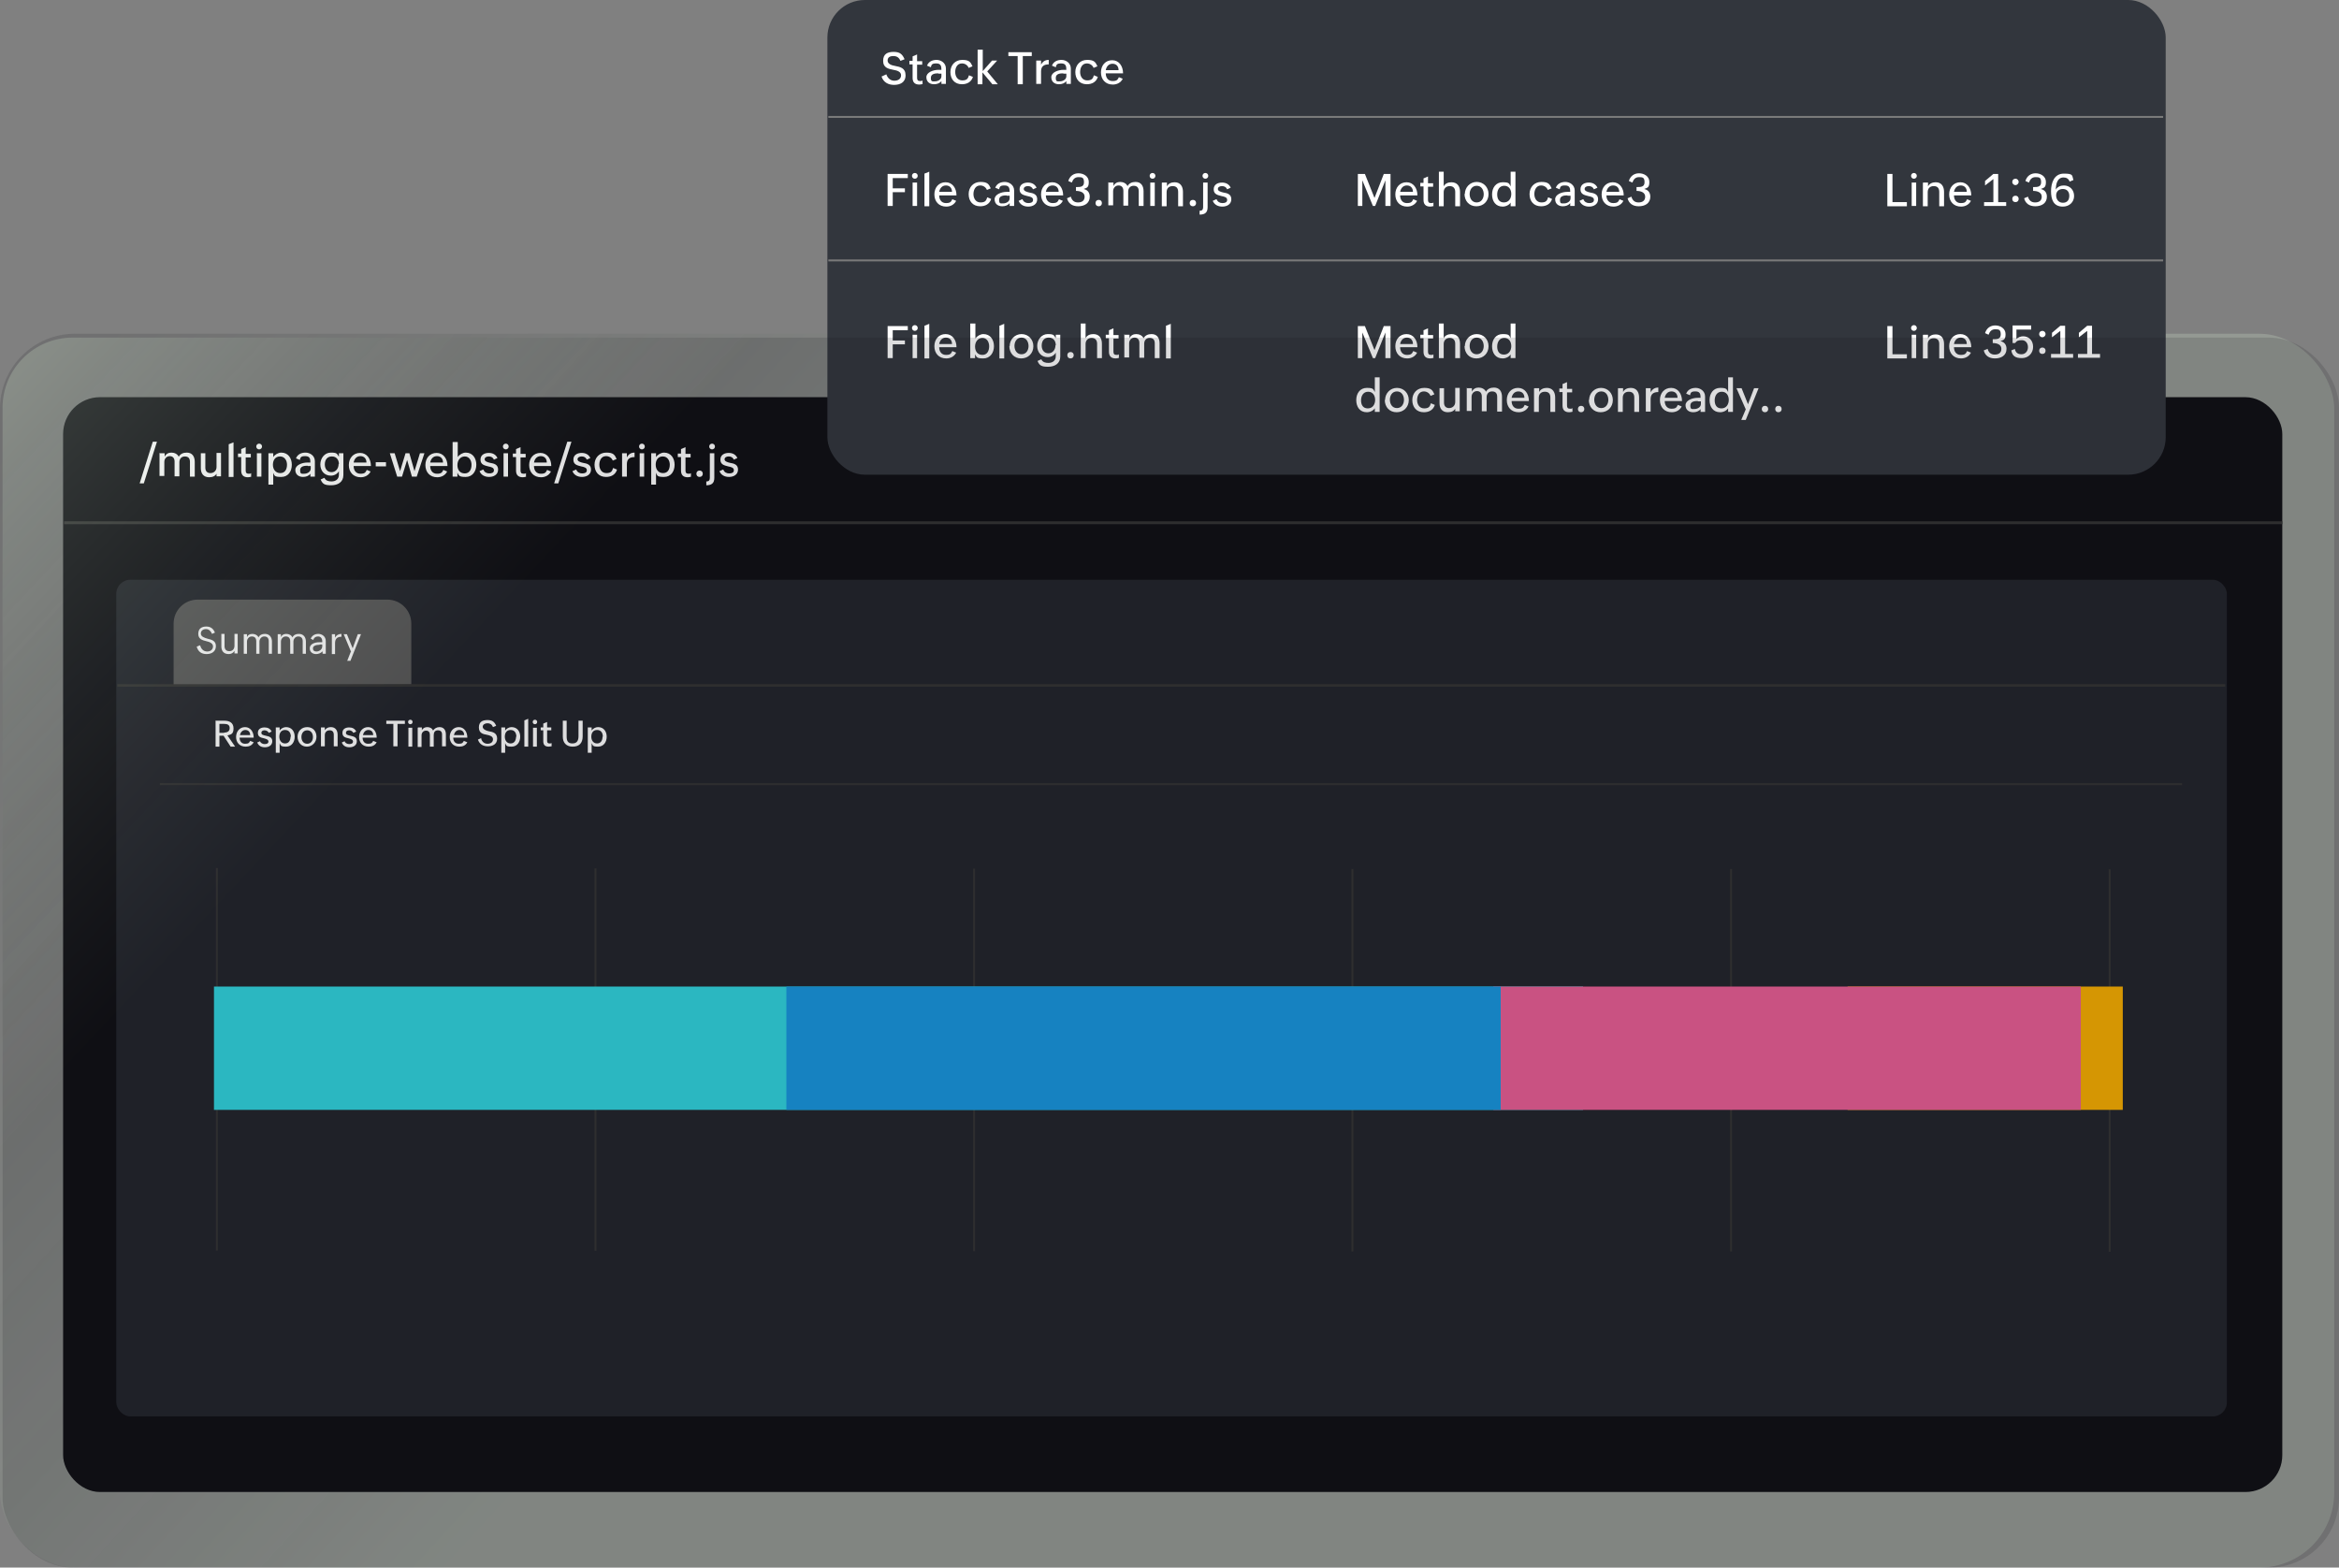 <?xml version="1.0" encoding="UTF-8"?><svg id="Layer_2" xmlns="http://www.w3.org/2000/svg" xmlns:xlink="http://www.w3.org/1999/xlink" viewBox="0 0 730.2 489.4"><rect x="0" y="0" width="730.2" height="489.4" fill="#808080" stroke="none"/><defs><style>.cls-1{fill:#32363d;}.cls-2{fill:#22242b;}.cls-3{fill:#595959;}.cls-4{stroke:#7a7a7a;}.cls-4,.cls-5,.cls-6,.cls-7{fill:none;stroke-miterlimit:10;}.cls-4,.cls-7{stroke-width:.6px;}.cls-8{fill:#f6ac00;}.cls-9{fill:#e85d94;}.cls-5{stroke-width:.8px;}.cls-5,.cls-6,.cls-7{stroke:#333;}.cls-6{stroke-width:.9px;}.cls-10{fill:#fff;}.cls-11{fill:#1795dd;}.cls-12{fill:#30d3dd;}.cls-13{fill:#0f0f14;}.cls-14{fill:url(#linear-gradient);}.cls-14,.cls-15{fill-opacity:.2;}.cls-15{fill:url(#linear-gradient-2);}</style><linearGradient id="linear-gradient" x1="87.96" y1="443.35" x2="338.86" y2="213.55" gradientTransform="translate(0 487) scale(1 -1)" gradientUnits="userSpaceOnUse"><stop offset="0" stop-color="#0f0f14" stop-opacity=".7"/><stop offset=".1" stop-color="#272a2b" stop-opacity=".7"/><stop offset=".6" stop-color="#8c9b8d" stop-opacity=".9"/><stop offset=".9" stop-color="#cce3ca"/><stop offset="1" stop-color="#e5ffe3"/></linearGradient><linearGradient id="linear-gradient-2" x1="201.6" y1="343.99" x2="84.31" y2="454.48" xlink:href="#linear-gradient"/></defs><g id="a"><rect class="cls-14" y="104.2" width="728.7" height="385.2" rx="23.4" ry="23.4"/><rect class="cls-13" x="19.7" y="124" width="692.8" height="341.8" rx="11.5" ry="11.5"/><path class="cls-10" d="M47.7,137.9h1.3l-4.1,13h-1.3s4.1-13,4.1-13Z"/><path class="cls-10" d="M49.9,141.5h1.5v1.1c.4-.9,1.2-1.3,2.1-1.3s1.9.4,2.3,1.3c.5-.9,1.4-1.3,2.5-1.3,1.7,0,2.5,1.2,2.5,2.9v4.6h-1.5v-4.6c0-1.1-.5-1.7-1.6-1.7s-1.7.8-1.7,1.8v4.4h-1.5v-4.6c0-1-.5-1.7-1.5-1.7s-1.7.8-1.7,1.8v4.4h-1.5v-7.3l.1.2Z"/><path class="cls-10" d="M67.7,147.7c-.4.9-1.3,1.3-2.4,1.3-1.7,0-2.6-1.1-2.6-2.8v-4.7h1.4v4.5c0,1.1.6,1.7,1.6,1.7s1.9-.7,1.9-1.9v-4.4h1.4v7.3h-1.4v-1.2l.1.2Z"/><path class="cls-10" d="M71.4,138.7l1.5-.6v10.8h-1.5v-10.2Z"/><path class="cls-10" d="M78.5,148.8c-.3.1-.7.2-1.1.2-1.4,0-2.1-.7-2.1-2.1v-4.2h-1v-1.1h1v-1.4l1.4-.6v2.1h1.6v1.1h-1.6v4.1c0,.6.2,1,.9,1s.5,0,.8-.2v1.2l.1-.1Z"/><path class="cls-10" d="M80.9,138.5c.5,0,.9.4.9.9s-.4.9-.9.9-.9-.4-.9-.9.4-.9.9-.9ZM80.2,141.5h1.4v7.3h-1.4v-7.3Z"/><path class="cls-10" d="M83.8,141.5h1.5v1.2c.5-.8,1.6-1.4,2.5-1.4,2.2,0,3.3,1.8,3.3,3.8s-1.1,3.8-3.3,3.8-2.1-.4-2.5-1.3v3.7h-1.5v-9.9.1ZM89.6,145.1c0-1.3-.7-2.6-2.2-2.6s-2.2,1.2-2.2,2.6.8,2.6,2.3,2.6,2.1-1.2,2.1-2.7v.1Z"/><path class="cls-10" d="M96.9,147.9c-.5.7-1.4,1-2.3,1-1.3,0-2.4-.7-2.4-2.2s2.1-2.3,3.8-2.3h.9c0-1.2-.2-2-1.6-2s-1.5.4-1.7,1.2l-1.2-.5c.5-1.3,1.7-1.8,3-1.8s2.9.9,2.9,2.7v4.8h-1.4s0-.9,0-.9ZM96,145.4c-.9,0-2.3.1-2.3,1.4s.5,1.1,1.3,1.1,2-.5,2-1.6v-.8h-.9l-.1-.1Z"/><path class="cls-10" d="M101.3,149.2c.4.9,1.3,1.1,2.2,1.1,1.3,0,2.3-.7,2.3-2.1v-1.1c-.5.9-1.5,1.4-2.5,1.4-2.1,0-3.3-1.6-3.3-3.5s1.3-3.7,3.3-3.7,1.9.4,2.5,1.3v-1.1h1.4v6.8c0,2.2-1.7,3.2-3.8,3.2s-2.7-.4-3.3-1.8l1.1-.5h.1ZM105.8,144.9c0-1.3-.7-2.4-2.2-2.4s-2.2,1.1-2.2,2.5.8,2.4,2.1,2.4,2.2-1.1,2.2-2.5h.1Z"/><path class="cls-10" d="M115.7,147.2c-.6,1.2-1.8,1.8-3.1,1.8-2.3,0-3.7-1.6-3.7-3.8s1.4-3.8,3.5-3.8,3.4,1.8,3.4,4.1h-5.4c0,1.3.7,2.4,2.1,2.4s1.6-.4,2-1.2l1.2.5h0ZM114.4,144.4c0-1.2-.7-2-1.9-2s-1.9.9-2.1,2h4,0Z"/><path class="cls-10" d="M117.3,144.3h3.2v1.3h-3.2v-1.3Z"/><path class="cls-10" d="M121.6,141.5h1.6l1.7,5.6,1.7-5.6h1.2l1.6,5.6,1.7-5.6h1.4l-2.4,7.3h-1.5l-1.5-5.2-1.6,5.2h-1.5l-2.3-7.3h-.1Z"/><path class="cls-10" d="M139.6,147.2c-.6,1.2-1.8,1.8-3.1,1.8-2.3,0-3.7-1.6-3.7-3.8s1.4-3.8,3.5-3.8,3.4,1.8,3.4,4.1h-5.4c0,1.3.7,2.4,2.1,2.4s1.6-.4,2-1.2l1.2.5ZM138.3,144.4c0-1.2-.7-2-1.9-2s-1.9.9-2.1,2h4Z"/><path class="cls-10" d="M141.4,138h1.5v4.7c.5-.8,1.6-1.4,2.5-1.4,2.2,0,3.3,1.8,3.3,3.8s-1.2,3.8-3.3,3.8-2.1-.4-2.6-1.3v1.2h-1.5v-10.8h.1ZM147.2,145.1c0-1.3-.7-2.6-2.1-2.6s-2.3,1.2-2.3,2.7.8,2.6,2.3,2.6,2.1-1.3,2.1-2.7Z"/><path class="cls-10" d="M150.9,146.6c.3.8,1,1.2,1.8,1.2s1.5-.2,1.5-1-.8-1-1.8-1.2c-1.1-.3-2.4-.5-2.4-2.1s1.4-2.1,2.6-2.1,2.2.5,2.7,1.6l-1.1.5c-.3-.7-.9-1-1.6-1s-1.3.3-1.3.9.8.9,1.7,1.1c1.2.2,2.5.5,2.5,2.1s-1.4,2.3-2.8,2.3-2.5-.6-3-1.8l1.1-.5h.1Z"/><path class="cls-10" d="M157.9,138.5c.5,0,.9.4.9.9s-.4.9-.9.9-.9-.4-.9-.9.4-.9.9-.9ZM157.2,141.5h1.4v7.3h-1.4v-7.3Z"/><path class="cls-10" d="M164.3,148.8c-.3.1-.7.2-1.1.2-1.4,0-2.1-.7-2.1-2.1v-4.2h-1v-1.1h1v-1.4l1.4-.6v2.1h1.6v1.1h-1.6v4.1c0,.6.2,1,.9,1s.5,0,.8-.2v1.2l.1-.1Z"/><path class="cls-10" d="M172,147.2c-.6,1.2-1.8,1.8-3.1,1.8-2.3,0-3.7-1.6-3.7-3.8s1.4-3.8,3.5-3.8,3.4,1.8,3.4,4.1h-5.4c0,1.3.7,2.4,2.1,2.4s1.6-.4,2-1.2l1.2.5ZM170.7,144.4c0-1.2-.7-2-1.9-2s-1.9.9-2.1,2h4Z"/><path class="cls-10" d="M177.1,137.9h1.3l-4.1,13h-1.3l4.1-13Z"/><path class="cls-10" d="M179.9,146.6c.3.8,1,1.2,1.8,1.2s1.5-.2,1.5-1-.8-1-1.8-1.2c-1.1-.3-2.4-.5-2.4-2.1s1.4-2.1,2.6-2.1,2.2.5,2.7,1.6l-1.1.5c-.3-.7-.9-1-1.6-1s-1.3.3-1.3.9.8.9,1.7,1.1c1.2.2,2.5.5,2.5,2.1s-1.4,2.3-2.8,2.3-2.5-.6-3-1.8l1.1-.5h.1Z"/><path class="cls-10" d="M192.6,146.7c-.5,1.5-1.8,2.2-3.4,2.2-2.3,0-3.6-1.6-3.6-3.8s1.5-3.8,3.7-3.8,2.6.7,3.2,2l-1.2.5c-.3-.8-1.1-1.4-2.1-1.4-1.5,0-2.1,1.4-2.1,2.7s.7,2.6,2.2,2.6,1.8-.6,2.1-1.6l1.2.5v.1Z"/><path class="cls-10" d="M194.2,141.5h1.5v1.3c.5-1,1.3-1.5,2.4-1.5v1.4c-1.5,0-2.4.6-2.4,2.2v3.9h-1.5v-7.3h0Z"/><path class="cls-10" d="M200.4,138.5c.5,0,.9.4.9.9s-.4.9-.9.9-.9-.4-.9-.9.4-.9.9-.9ZM199.7,141.5h1.4v7.3h-1.4v-7.3Z"/><path class="cls-10" d="M203.3,141.5h1.5v1.2c.5-.8,1.6-1.4,2.5-1.4,2.2,0,3.3,1.8,3.3,3.8s-1.1,3.8-3.3,3.8-2.1-.4-2.5-1.3v3.7h-1.5v-9.9.1ZM209.1,145.1c0-1.3-.7-2.6-2.2-2.6s-2.2,1.2-2.2,2.6.8,2.6,2.3,2.6,2.1-1.2,2.1-2.7v.1Z"/><path class="cls-10" d="M215.8,148.8c-.3.1-.7.2-1.1.2-1.4,0-2.1-.7-2.1-2.1v-4.2h-1v-1.1h1v-1.4l1.4-.6v2.1h1.6v1.1h-1.6v4.1c0,.6.2,1,.9,1s.5,0,.8-.2v1.2l.1-.1Z"/><path class="cls-10" d="M218.4,146.9c.6,0,1,.4,1,1s-.4,1-1,1-1-.4-1-1,.4-1,1-1Z"/><path class="cls-10" d="M220.6,150.3c.7,0,1-.4,1-1.1v-7.7h1.4v7.7c0,1.7-.9,2.3-2.5,2.3v-1.2h.1ZM221.4,139.4c0-.5.4-.9.9-.9s.9.4.9.9-.4.9-.9.9-.9-.4-.9-.9Z"/><path class="cls-10" d="M225.8,146.6c.3.8,1,1.2,1.8,1.2s1.5-.2,1.5-1-.8-1-1.8-1.2c-1.1-.3-2.4-.5-2.4-2.1s1.4-2.1,2.6-2.1,2.2.5,2.7,1.6l-1.1.5c-.3-.7-.9-1-1.6-1s-1.3.3-1.3.9.8.9,1.7,1.1c1.2.2,2.5.5,2.5,2.1s-1.4,2.3-2.8,2.3-2.5-.6-3-1.8l1.1-.5h.1Z"/><line class="cls-6" x1="20" y1="163.2" x2="712.5" y2="163.2"/><rect class="cls-2" x="36.3" y="181" width="658.9" height="261.2" rx="4.4" ry="4.4"/><path class="cls-3" d="M54.2,214v-19.3c0-4.2,3.4-7.5,7.5-7.5h59.2c4.2,0,7.5,3.4,7.5,7.5v19"/><path class="cls-10" d="M62.5,201.5c.3,1.2,1.1,1.9,2.2,1.9s1.8-.7,1.8-1.6-1-1.4-2-1.6c-1.2-.3-2.6-.6-2.6-2.3s1.1-2.3,2.5-2.3,2.2.7,2.7,1.9l-.9.4c-.4-.9-1-1.5-1.9-1.5s-1.6.5-1.6,1.4,1,1.3,2.1,1.6c1.2.3,2.6.6,2.6,2.3s-1.3,2.5-2.9,2.5-2.6-.7-3.1-2.3l.9-.4h.2Z"/><path class="cls-10" d="M73.2,203.2c-.4.7-1.1,1-1.8,1-1.5,0-2.3-.9-2.3-2.4v-3.9h1v3.8c0,1,.5,1.6,1.5,1.6s1.6-.7,1.6-1.7v-3.7h1v6.1h-1v-.9.1Z"/><path class="cls-10" d="M76.1,198h1v.9c.3-.7.9-1,1.7-1s1.6.4,1.9,1.1c.4-.8,1.1-1.1,2-1.1,1.4,0,2.2,1,2.2,2.4v3.8h-1v-3.9c0-1-.5-1.5-1.4-1.5s-1.5.8-1.5,1.6v3.8h-1v-3.9c0-1-.5-1.5-1.4-1.5s-1.5.8-1.5,1.6v3.8h-1v-6.1h0Z"/><path class="cls-10" d="M86.7,198h1v.9c.3-.7.9-1,1.7-1s1.6.4,1.9,1.1c.4-.8,1.1-1.1,2-1.1,1.4,0,2.2,1,2.2,2.4v3.8h-1v-3.9c0-1-.5-1.5-1.4-1.5s-1.5.8-1.5,1.6v3.8h-1v-3.9c0-1-.5-1.5-1.4-1.5s-1.5.8-1.5,1.6v3.8h-1v-6.1h0Z"/><path class="cls-10" d="M100.6,203.4c-.4.5-1.2.8-1.9.8-1.2,0-2-.7-2-1.8s1.1-1.9,3.1-1.9h.8v-.3c0-.9-.5-1.5-1.3-1.5s-1.3.4-1.5,1.1l-.8-.4c.4-1,1.3-1.5,2.4-1.5s2.3.8,2.3,2.2v4h-1v-.7h-.1ZM99.8,201.3c-1.3,0-2.1.4-2.1,1.1s.4,1,1.1,1,1.7-.5,1.8-1.5v-.7h-.8v.1Z"/><path class="cls-10" d="M103.6,198h1v1.1c.4-.8,1.1-1.2,2-1.2v.9c-1.3,0-2,.6-2,2v3.4h-1v-6.2Z"/><path class="cls-10" d="M109.6,203.5l-2.3-5.5h1l1.8,4.4,1.6-4.4h1l-3.3,8.3h-1l1.1-2.8h.1Z"/><path class="cls-10" d="M67.2,225h2.8c1.6,0,2.9.6,2.9,2.4s-.8,1.9-1.9,2.2l2.4,3.5h-1.4l-2.2-3.4h-1.3v3.4h-1.2v-8l-.1-.1ZM70,228.7c1,0,1.7-.4,1.7-1.4s-.7-1.3-1.7-1.3h-1.5v2.8h1.5v-.1Z"/><path class="cls-10" d="M79.2,231.7c-.5,1-1.4,1.4-2.5,1.4-1.9,0-3-1.3-3-3s1.1-3.1,2.8-3.1,2.7,1.5,2.7,3.3h-4.4c0,1.1.6,1.9,1.7,1.9s1.3-.3,1.6-.9l1,.4h.1ZM78.1,229.5c0-1-.6-1.6-1.5-1.6s-1.5.7-1.7,1.6h3.2Z"/><path class="cls-10" d="M81.1,231.3c.2.6.8,1,1.5,1s1.2-.2,1.2-.8-.7-.8-1.4-1c-.9-.2-1.9-.4-1.9-1.7s1.1-1.7,2.1-1.7,1.8.4,2.2,1.3l-.9.4c-.2-.5-.8-.8-1.3-.8s-1,.2-1,.8.6.7,1.4.9c.9.2,2,.4,2,1.7s-1.1,1.9-2.3,1.9-2-.5-2.4-1.5l.9-.4-.1-.1Z"/><path class="cls-10" d="M86.1,227.1h1.2v1c.4-.7,1.3-1.1,2-1.1,1.8,0,2.7,1.4,2.7,3s-.9,3.1-2.7,3.1-1.6-.4-2-1.1v3h-1.2v-7.9ZM90.8,230c0-1.1-.5-2.1-1.8-2.1s-1.8,1-1.8,2.1.6,2.1,1.8,2.1,1.7-1,1.7-2.1h.1Z"/><path class="cls-10" d="M92.9,230c0-1.7,1.2-3,3-3s2.9,1.3,2.9,3-1.3,3.1-3,3.1-2.9-1.3-2.9-3.1ZM97.7,230.1c0-1.1-.6-2.1-1.8-2.1s-1.8,1-1.8,2.1.6,2.1,1.8,2.1,1.8-1,1.8-2.1Z"/><path class="cls-10" d="M100.2,227.1h1.2v.9c.4-.7,1.1-1,1.9-1,1.4,0,2.1,1,2.1,2.4v3.6h-1.2v-3.6c0-.9-.4-1.4-1.3-1.4s-1.5.6-1.5,1.5v3.5h-1.2v-5.9Z"/><path class="cls-10" d="M107.5,231.3c.2.6.8,1,1.5,1s1.2-.2,1.2-.8-.7-.8-1.4-1c-.9-.2-1.9-.4-1.9-1.7s1.1-1.7,2.1-1.7,1.8.4,2.2,1.3l-.9.4c-.2-.5-.8-.8-1.3-.8s-1,.2-1,.8.6.7,1.4.9c.9.2,2,.4,2,1.7s-1.1,1.9-2.3,1.9-2-.5-2.4-1.5l.9-.4-.1-.1Z"/><path class="cls-10" d="M117.6,231.7c-.5,1-1.4,1.4-2.5,1.4-1.9,0-3-1.3-3-3s1.1-3.1,2.8-3.1,2.7,1.5,2.7,3.3h-4.4c0,1.1.6,1.9,1.7,1.9s1.3-.3,1.6-.9l1,.4h.1ZM116.5,229.5c0-1-.6-1.6-1.5-1.6s-1.5.7-1.7,1.6h3.2Z"/><path class="cls-10" d="M122.9,226h-2.3v-1h5.8v1h-2.3v7h-1.3v-7h.1Z"/><path class="cls-10" d="M128.1,224.7c.4,0,.7.3.7.7s-.3.7-.7.7-.7-.3-.7-.7.3-.7.7-.7ZM127.5,227.2h1.2v5.9h-1.2v-5.9h0Z"/><path class="cls-10" d="M130.5,227.1h1.2v.9c.3-.7,1-1,1.7-1s1.5.3,1.8,1.1c.4-.7,1.2-1.1,2-1.1,1.4,0,2,1,2,2.3v3.7h-1.2v-3.7c0-.8-.4-1.3-1.3-1.3s-1.3.6-1.3,1.5v3.6h-1.2v-3.7c0-.8-.4-1.3-1.2-1.3s-1.4.6-1.4,1.5v3.6h-1.2v-5.9l.1-.2Z"/><path class="cls-10" d="M145.9,231.7c-.5,1-1.4,1.4-2.5,1.4-1.9,0-3-1.3-3-3s1.1-3.1,2.8-3.1,2.7,1.5,2.7,3.3h-4.4c0,1.1.6,1.9,1.7,1.9s1.3-.3,1.6-.9l1,.4h.1ZM144.9,229.5c0-1-.6-1.6-1.5-1.6s-1.5.7-1.7,1.6h3.2Z"/><path class="cls-10" d="M150.2,230.6c.3,1,1,1.6,2,1.6s1.7-.5,1.7-1.4-.9-1.2-1.9-1.4c-1.2-.2-2.5-.5-2.5-2.3s1.2-2.3,2.7-2.3,2.2.6,2.7,1.8l-1,.4c-.3-.8-.9-1.2-1.7-1.2s-1.5.4-1.5,1.1.9,1.2,1.9,1.4c1.2.2,2.6.5,2.6,2.3s-1.5,2.4-2.9,2.4-2.6-.6-3.1-2.1l1.1-.5-.1.2Z"/><path class="cls-10" d="M156.5,227.1h1.2v1c.4-.7,1.3-1.1,2-1.1,1.8,0,2.7,1.4,2.7,3s-.9,3.1-2.7,3.1-1.6-.4-2-1.1v3h-1.2v-7.9ZM161.2,230c0-1.1-.5-2.1-1.8-2.1s-1.8,1-1.8,2.1.6,2.1,1.8,2.1,1.7-1,1.7-2.1h.1Z"/><path class="cls-10" d="M163.7,224.9l1.2-.5v8.7h-1.2v-8.2Z"/><path class="cls-10" d="M167,224.7c.4,0,.7.3.7.7s-.3.7-.7.7-.7-.3-.7-.7.3-.7.7-.7ZM166.4,227.2h1.2v5.9h-1.2v-5.9h0Z"/><path class="cls-10" d="M172.2,233c-.3,0-.6.1-.9.1-1.1,0-1.7-.5-1.7-1.7v-3.4h-.8v-.9h.8v-1.2l1.2-.5v1.7h1.3v.9h-1.3v3.3c0,.5.2.8.7.8s.4,0,.7-.1v1Z"/><path class="cls-10" d="M176.9,225v4.9c0,1.3.3,2.2,1.8,2.2s1.9-1,1.9-2.3v-4.8h1.3v4.9c0,2.1-1.1,3.2-3.1,3.2s-3.1-1.2-3.1-3.1v-5h1.3-.1Z"/><path class="cls-10" d="M183.5,227.1h1.2v1c.4-.7,1.3-1.1,2-1.1,1.8,0,2.7,1.4,2.7,3s-.9,3.1-2.7,3.1-1.6-.4-2-1.1v3h-1.2v-7.9ZM188.2,230c0-1.1-.5-2.1-1.8-2.1s-1.8,1-1.8,2.1.6,2.1,1.8,2.1,1.7-1,1.7-2.1h.1Z"/><line class="cls-5" x1="36.6" y1="214" x2="694.7" y2="214"/><line class="cls-7" x1="49.9" y1="244.8" x2="681.2" y2="244.8"/><line class="cls-7" x1="67.7" y1="390.4" x2="67.7" y2="271"/><line class="cls-7" x1="185.9" y1="390.5" x2="185.9" y2="271.1"/><line class="cls-7" x1="304.1" y1="390.6" x2="304.1" y2="271.2"/><line class="cls-7" x1="422.2" y1="390.7" x2="422.2" y2="271.3"/><line class="cls-7" x1="540.4" y1="390.7" x2="540.4" y2="271.3"/><line class="cls-7" x1="658.6" y1="390.8" x2="658.6" y2="271.4"/><rect class="cls-12" x="66.8" y="308" width="427.4" height="38.5"/><rect class="cls-8" x="576.8" y="308" width="85.9" height="38.5"/><rect class="cls-9" x="466.2" y="308" width="183.4" height="38.5"/><rect class="cls-11" x="245.5" y="308" width="223" height="38.5"/><rect class="cls-1" x="258.3" width="417.8" height="148.2" rx="11.7" ry="11.7"/><path class="cls-10" d="M276.7,23.2c.4,1.2,1.3,2,2.5,2s2.1-.6,2.1-1.7-1.2-1.5-2.4-1.7c-1.5-.3-3.2-.6-3.2-2.8s1.4-2.8,3.3-2.8,2.7.7,3.4,2.3l-1.3.5c-.4-1-1.1-1.5-2.2-1.5s-1.8.4-1.8,1.4,1.1,1.5,2.4,1.7c1.5.3,3.2.6,3.2,2.9s-1.8,3-3.6,3-3.3-.8-3.9-2.6l1.3-.6.2-.1Z"/><path class="cls-10" d="M288.1,26.2c-.3.1-.7.2-1.1.2-1.4,0-2.1-.7-2.1-2.1v-4.2h-1v-1.1h1v-1.4l1.4-.6v2.1h1.6v1.1h-1.6v4.1c0,.6.2,1,.9,1s.5,0,.8-.2v1.2l.1-.1Z"/><path class="cls-10" d="M293.9,25.3c-.5.7-1.4,1-2.3,1-1.3,0-2.4-.7-2.4-2.2s2.1-2.3,3.8-2.3h.9c0-1.2-.2-2-1.6-2s-1.5.4-1.7,1.2l-1.2-.5c.5-1.3,1.7-1.8,3-1.8s2.9.9,2.9,2.7v4.8h-1.4v-.9h0ZM292.9,22.9c-.9,0-2.3.1-2.3,1.4s.5,1.1,1.3,1.1,2-.5,2-1.6v-.8h-.9l-.1-.1Z"/><path class="cls-10" d="M303.7,24.1c-.5,1.5-1.8,2.2-3.4,2.2-2.3,0-3.6-1.6-3.6-3.8s1.5-3.8,3.7-3.8,2.6.7,3.2,2l-1.2.5c-.3-.8-1.1-1.4-2.1-1.4-1.5,0-2.1,1.4-2.1,2.7s.7,2.6,2.2,2.6,1.8-.6,2.1-1.6l1.2.5v.1Z"/><path class="cls-10" d="M305.3,15.5h1.5v6.7l2.9-3.3h1.6l-3.1,3.4,3.3,4h-1.7l-3.1-3.7v3.7h-1.5v-10.8h.1Z"/><path class="cls-10" d="M317.6,17.5h-2.8v-1.2h7.3v1.2h-2.8v8.8h-1.6v-8.8h-.1Z"/><path class="cls-10" d="M323.5,18.9h1.5v1.3c.5-1,1.3-1.5,2.4-1.5v1.4c-1.5,0-2.4.6-2.4,2.2v3.9h-1.5v-7.3Z"/><path class="cls-10" d="M332.9,25.3c-.5.7-1.4,1-2.3,1-1.3,0-2.4-.7-2.4-2.2s2.1-2.3,3.8-2.3h.9c0-1.2-.2-2-1.6-2s-1.5.4-1.7,1.2l-1.2-.5c.5-1.3,1.7-1.8,3-1.8s2.9.9,2.9,2.7v4.8h-1.4v-.9h0ZM331.9,22.9c-.9,0-2.3.1-2.3,1.4s.5,1.1,1.3,1.1,2-.5,2-1.6v-.8h-.9l-.1-.1Z"/><path class="cls-10" d="M342.7,24.1c-.5,1.5-1.8,2.2-3.4,2.2-2.3,0-3.6-1.6-3.6-3.8s1.5-3.8,3.7-3.8,2.6.7,3.2,2l-1.2.5c-.3-.8-1.1-1.4-2.1-1.4-1.5,0-2.1,1.4-2.1,2.7s.7,2.6,2.2,2.6,1.8-.6,2.1-1.6l1.2.5v.1Z"/><path class="cls-10" d="M350.5,24.6c-.6,1.2-1.8,1.8-3.1,1.8-2.3,0-3.7-1.6-3.7-3.8s1.4-3.8,3.5-3.8,3.4,1.8,3.4,4.1h-5.4c0,1.3.7,2.4,2.1,2.4s1.6-.4,2-1.2l1.2.5ZM349.2,21.9c0-1.2-.7-2-1.9-2s-1.9.9-2.1,2h4Z"/><line class="cls-4" x1="258.6" y1="36.5" x2="675.3" y2="36.5"/><line class="cls-4" x1="258.6" y1="81.3" x2="675.3" y2="81.3"/><path class="cls-10" d="M277.1,54.3h6.3v1.3h-4.7v3.2h3.8v1.2h-3.8v4.3h-1.6v-10h0Z"/><path class="cls-10" d="M285.6,54c.5,0,.9.4.9.9s-.4.9-.9.9-.9-.4-.9-.9.4-.9.9-.9ZM284.9,57h1.4v7.3h-1.4v-7.3Z"/><path class="cls-10" d="M288.6,54.2l1.5-.6v10.8h-1.5v-10.2Z"/><path class="cls-10" d="M298.5,62.7c-.6,1.2-1.8,1.8-3.1,1.8-2.3,0-3.7-1.6-3.7-3.8s1.4-3.8,3.5-3.8,3.4,1.8,3.4,4.1h-5.4c0,1.3.7,2.4,2.1,2.4s1.6-.4,2-1.2l1.2.5ZM297.2,59.9c0-1.2-.7-2-1.9-2s-1.9.9-2.1,2h4Z"/><path class="cls-10" d="M309.4,62.2c-.5,1.5-1.8,2.2-3.4,2.2-2.3,0-3.6-1.6-3.6-3.8s1.5-3.8,3.7-3.8,2.6.7,3.2,2l-1.2.5c-.3-.8-1.1-1.4-2.1-1.4-1.5,0-2.1,1.4-2.1,2.7s.7,2.6,2.2,2.6,1.8-.6,2.1-1.6l1.2.5v.1Z"/><path class="cls-10" d="M315.2,63.4c-.5.7-1.4,1-2.3,1-1.3,0-2.4-.7-2.4-2.2s2.1-2.3,3.8-2.3h.9c0-1.2-.2-2-1.6-2s-1.5.4-1.7,1.2l-1.2-.5c.5-1.3,1.7-1.8,3-1.8s2.9.9,2.9,2.7v4.8h-1.4v-.9h0ZM314.2,61c-.9,0-2.3.1-2.3,1.4s.5,1.1,1.3,1.1,2-.5,2-1.6v-.8h-.9l-.1-.1Z"/><path class="cls-10" d="M319.2,62.2c.3.8,1,1.2,1.8,1.2s1.5-.2,1.5-1-.8-1-1.8-1.2c-1.1-.3-2.4-.5-2.4-2.1s1.4-2.1,2.6-2.1,2.2.5,2.7,1.6l-1.1.5c-.3-.7-.9-1-1.6-1s-1.3.3-1.3.9.8.9,1.7,1.1c1.2.2,2.5.5,2.5,2.1s-1.4,2.3-2.8,2.3-2.5-.6-3-1.8l1.1-.5h.1Z"/><path class="cls-10" d="M331.8,62.7c-.6,1.2-1.8,1.8-3.1,1.8-2.3,0-3.7-1.6-3.7-3.8s1.4-3.8,3.5-3.8,3.4,1.8,3.4,4.1h-5.4c0,1.3.7,2.4,2.1,2.4s1.6-.4,2-1.2l1.2.5ZM330.5,59.9c0-1.2-.7-2-1.9-2s-1.9.9-2.1,2h4Z"/><path class="cls-10" d="M334.3,61.4c.3,1.1,1,1.8,2.2,1.8s2.1-.5,2.1-1.8-1.3-1.8-2.7-1.8v-1.2h.1c1.2,0,2.4,0,2.4-1.5s-.6-1.6-1.7-1.6-1.7.6-2.1,1.7l-1.1-.5c.5-1.6,1.7-2.4,3.2-2.4s3.2.9,3.2,2.7-.6,1.8-1.6,2.2c1.3.3,1.9,1.2,1.9,2.4,0,2.1-1.7,3-3.6,3s-3.1-.9-3.5-2.5c0,0,1.2-.5,1.2-.5Z"/><path class="cls-10" d="M343,62.4c.6,0,1,.4,1,1s-.4,1-1,1-1-.4-1-1,.4-1,1-1Z"/><path class="cls-10" d="M346.1,57h1.5v1.1c.4-.9,1.2-1.3,2.1-1.3s1.9.4,2.3,1.3c.5-.9,1.4-1.3,2.5-1.3,1.7,0,2.5,1.2,2.5,2.9v4.6h-1.5v-4.6c0-1.1-.5-1.7-1.6-1.7s-1.7.8-1.7,1.8v4.4h-1.5v-4.6c0-1-.5-1.7-1.5-1.7s-1.7.8-1.7,1.8v4.4h-1.5v-7.3l.1.2Z"/><path class="cls-10" d="M359.8,54c.5,0,.9.4.9.9s-.4.9-.9.9-.9-.4-.9-.9.4-.9.9-.9ZM359.1,57h1.4v7.3h-1.4v-7.3Z"/><path class="cls-10" d="M362.8,57h1.5v1.2c.4-.9,1.4-1.3,2.4-1.3,1.8,0,2.6,1.3,2.6,3v4.5h-1.5v-4.5c0-1.1-.5-1.8-1.7-1.8s-1.9.7-1.9,1.9v4.4h-1.5v-7.3l.1-.1Z"/><path class="cls-10" d="M372.4,62.4c.6,0,1,.4,1,1s-.4,1-1,1-1-.4-1-1,.4-1,1-1Z"/><path class="cls-10" d="M374.6,65.8c.7,0,1-.4,1-1.1v-7.7h1.4v7.7c0,1.7-.9,2.3-2.5,2.3v-1.2h.1ZM375.4,54.9c0-.5.4-.9.9-.9s.9.4.9.9-.4.9-.9.9-.9-.4-.9-.9Z"/><path class="cls-10" d="M379.8,62.2c.3.8,1,1.2,1.8,1.2s1.5-.2,1.5-1-.8-1-1.8-1.2c-1.1-.3-2.4-.5-2.4-2.1s1.4-2.1,2.6-2.1,2.2.5,2.7,1.6l-1.1.5c-.3-.7-.9-1-1.6-1s-1.3.3-1.3.9.8.9,1.7,1.1c1.2.2,2.5.5,2.5,2.1s-1.4,2.3-2.8,2.3-2.5-.6-3-1.8l1.1-.5h.1Z"/><path class="cls-10" d="M424,54.3h2.1l3,7.5,2.9-7.5h2.1v10h-1.6v-8l-3.2,8h-.7l-3.3-8v8h-1.4v-10h.1Z"/><path class="cls-10" d="M442.4,62.7c-.6,1.2-1.8,1.8-3.1,1.8-2.3,0-3.7-1.6-3.7-3.8s1.4-3.8,3.5-3.8,3.4,1.8,3.4,4.1h-5.4c0,1.3.7,2.4,2.1,2.4s1.6-.4,2-1.2l1.2.5ZM441.1,59.9c0-1.2-.7-2-1.9-2s-1.9.9-2.1,2h4Z"/><path class="cls-10" d="M447.6,64.3c-.3.1-.7.2-1.1.2-1.4,0-2.1-.7-2.1-2.1v-4.2h-1v-1.1h1v-1.4l1.4-.6v2.1h1.6v1.1h-1.6v4.1c0,.6.2,1,.9,1s.5,0,.8-.2v1.2l.1-.1Z"/><path class="cls-10" d="M449.2,53.6h1.5v4.6c.4-.9,1.4-1.3,2.4-1.3,1.8,0,2.7,1.2,2.7,3v4.5h-1.5v-4.5c0-1.1-.6-1.8-1.7-1.8s-1.9.7-1.9,1.9v4.4h-1.5s0-10.8,0-10.8Z"/><path class="cls-10" d="M457.3,60.6c0-2.1,1.6-3.8,3.7-3.8s3.7,1.6,3.7,3.8-1.6,3.8-3.8,3.8-3.7-1.6-3.7-3.9l.1.1ZM463.2,60.7c0-1.4-.7-2.7-2.2-2.7s-2.2,1.3-2.2,2.6.7,2.6,2.2,2.6,2.2-1.3,2.2-2.6v.1Z"/><path class="cls-10" d="M471.7,63.1c-.5.9-1.6,1.4-2.6,1.4-2.2,0-3.3-1.7-3.3-3.8s1.2-3.8,3.3-3.8,2,.4,2.5,1.3v-4.6h1.5v10.8h-1.5v-1.2l.1-.1ZM471.8,60.6c0-1.4-.7-2.6-2.2-2.6s-2.2,1.3-2.2,2.7.6,2.5,2.1,2.5,2.3-1.2,2.3-2.7v.1Z"/><path class="cls-10" d="M484.5,62.2c-.5,1.5-1.8,2.2-3.4,2.2-2.3,0-3.6-1.6-3.6-3.8s1.5-3.8,3.7-3.8,2.6.7,3.2,2l-1.2.5c-.3-.8-1.1-1.4-2.1-1.4-1.5,0-2.1,1.4-2.1,2.7s.7,2.6,2.2,2.6,1.8-.6,2.1-1.6l1.2.5v.1Z"/><path class="cls-10" d="M490.2,63.4c-.5.7-1.4,1-2.3,1-1.3,0-2.4-.7-2.4-2.2s2.1-2.3,3.8-2.3h.9c0-1.2-.2-2-1.6-2s-1.5.4-1.7,1.2l-1.2-.5c.5-1.3,1.7-1.8,3-1.8s2.9.9,2.9,2.7v4.8h-1.4v-.9h0ZM489.3,61c-.9,0-2.3.1-2.3,1.4s.5,1.1,1.3,1.1,2-.5,2-1.6v-.8h-.9l-.1-.1Z"/><path class="cls-10" d="M494.3,62.2c.3.8,1,1.2,1.8,1.2s1.5-.2,1.5-1-.8-1-1.8-1.2c-1.1-.3-2.4-.5-2.4-2.1s1.4-2.1,2.6-2.1,2.2.5,2.7,1.6l-1.1.5c-.3-.7-.9-1-1.6-1s-1.3.3-1.3.9.8.9,1.7,1.1c1.2.2,2.5.5,2.5,2.1s-1.4,2.3-2.8,2.3-2.5-.6-3-1.8l1.1-.5h.1Z"/><path class="cls-10" d="M506.8,62.7c-.6,1.2-1.8,1.8-3.1,1.8-2.3,0-3.7-1.6-3.7-3.8s1.4-3.8,3.5-3.8,3.4,1.8,3.4,4.1h-5.4c0,1.3.7,2.4,2.1,2.4s1.6-.4,2-1.2l1.2.5ZM505.5,59.9c0-1.2-.7-2-1.9-2s-1.9.9-2.1,2h4Z"/><path class="cls-10" d="M509.3,61.4c.3,1.1,1,1.8,2.2,1.8s2.1-.5,2.1-1.8-1.3-1.8-2.7-1.8v-1.2h.1c1.2,0,2.4,0,2.4-1.5s-.6-1.6-1.7-1.6-1.7.6-2.1,1.7l-1.1-.5c.5-1.6,1.7-2.4,3.2-2.4s3.2.9,3.2,2.7-.6,1.8-1.6,2.2c1.3.3,1.9,1.2,1.9,2.4,0,2.1-1.7,3-3.6,3s-3.1-.9-3.5-2.5l1.2-.5h0Z"/><path class="cls-10" d="M589.2,54.3h1.6v8.8h4.5v1.3h-6.1v-10.1Z"/><path class="cls-10" d="M597.5,54c.5,0,.9.4.9.9s-.4.9-.9.9-.9-.4-.9-.9.4-.9.9-.9ZM596.8,57h1.4v7.3h-1.4v-7.3Z"/><path class="cls-10" d="M600.4,57h1.5v1.2c.4-.9,1.4-1.3,2.4-1.3,1.8,0,2.6,1.3,2.6,3v4.5h-1.5v-4.5c0-1.1-.5-1.8-1.7-1.8s-1.9.7-1.9,1.9v4.4h-1.5v-7.3l.1-.1Z"/><path class="cls-10" d="M615.3,62.7c-.6,1.2-1.8,1.8-3.1,1.8-2.3,0-3.7-1.6-3.7-3.8s1.4-3.8,3.5-3.8,3.4,1.8,3.4,4.1h-5.4c0,1.3.7,2.4,2.1,2.4s1.6-.4,2-1.2l1.2.5ZM614,59.9c0-1.2-.7-2-1.9-2s-1.9.9-2.1,2h4Z"/><path class="cls-10" d="M619.5,63.1h2.8v-7.2l-2.6,2v-1.4l2.6-2.2h1.5v8.8h2.5v1.2h-6.9v-1.2h.1Z"/><path class="cls-10" d="M628.2,56.8c0-.6.4-1,1-1s1,.5,1,1-.5,1-1,1-1-.4-1-1ZM628.2,62.1c0-.6.4-1,1-1s1,.4,1,1-.4,1-1,1-1-.4-1-1Z"/><path class="cls-10" d="M633.1,61.4c.3,1.1,1,1.8,2.2,1.8s2.1-.5,2.1-1.8-1.3-1.8-2.7-1.8v-1.2h.1c1.2,0,2.4,0,2.4-1.5s-.6-1.6-1.7-1.6-1.7.6-2.1,1.7l-1.1-.5c.5-1.6,1.7-2.4,3.2-2.4s3.2.9,3.2,2.7-.6,1.8-1.6,2.2c1.3.3,1.9,1.2,1.9,2.4,0,2.1-1.7,3-3.6,3s-3.1-.9-3.5-2.5l1.2-.5h0Z"/><path class="cls-10" d="M646.1,56.7c-.3-.9-1-1.3-1.9-1.3-2,0-2.4,2.2-2.4,3.8.5-.9,1.5-1.3,2.5-1.3,1.9,0,3.2,1.4,3.2,3.3s-1.5,3.3-3.5,3.3c-3,0-3.7-2.3-3.7-4.8s.9-5.5,4-5.5,2.5.6,3,2l-1.2.5h0ZM646,61.1c0-1.2-.7-2.1-2-2.1s-2.1.8-2.1,2,.7,2.3,2.1,2.3,2-.9,2-2.2Z"/><path class="cls-10" d="M277.1,101.8h6.3v1.3h-4.7v3.2h3.8v1.2h-3.8v4.3h-1.6v-10h0Z"/><path class="cls-10" d="M285.6,101.5c.5,0,.9.4.9.9s-.4.9-.9.9-.9-.4-.9-.9.4-.9.9-.9ZM284.9,104.5h1.4v7.3h-1.4v-7.3Z"/><path class="cls-10" d="M288.6,101.7l1.5-.6v10.8h-1.5v-10.2Z"/><path class="cls-10" d="M298.5,110.1c-.6,1.2-1.8,1.8-3.1,1.8-2.3,0-3.7-1.6-3.7-3.8s1.4-3.8,3.5-3.8,3.4,1.8,3.4,4.1h-5.4c0,1.3.7,2.4,2.1,2.4s1.6-.4,2-1.2l1.2.5ZM297.2,107.4c0-1.2-.7-2-1.9-2s-1.9.9-2.1,2h4Z"/><path class="cls-10" d="M303,101h1.5v4.7c.5-.8,1.6-1.4,2.5-1.4,2.2,0,3.3,1.8,3.3,3.8s-1.2,3.8-3.3,3.8-2.1-.4-2.6-1.3v1.2h-1.5v-10.8h.1ZM308.8,108.1c0-1.3-.7-2.6-2.1-2.6s-2.3,1.2-2.3,2.7.8,2.6,2.3,2.6,2.1-1.3,2.1-2.7Z"/><path class="cls-10" d="M312,101.7l1.5-.6v10.8h-1.5v-10.2Z"/><path class="cls-10" d="M315.2,108.1c0-2.1,1.6-3.8,3.7-3.8s3.7,1.6,3.7,3.8-1.6,3.8-3.8,3.8-3.7-1.6-3.7-3.9l.1.1ZM321.1,108.1c0-1.4-.7-2.7-2.2-2.7s-2.2,1.3-2.2,2.6.7,2.6,2.2,2.6,2.2-1.3,2.2-2.6v.1Z"/><path class="cls-10" d="M325.1,112.2c.4.9,1.3,1.1,2.2,1.1,1.3,0,2.3-.7,2.3-2.1v-1.1c-.5.9-1.5,1.4-2.5,1.4-2.1,0-3.3-1.6-3.3-3.5s1.3-3.7,3.3-3.7,1.9.4,2.5,1.3v-1.1h1.4v6.8c0,2.2-1.7,3.2-3.8,3.2s-2.7-.4-3.3-1.8l1.1-.5h.1ZM329.6,107.8c0-1.3-.7-2.4-2.2-2.4s-2.2,1.1-2.2,2.5.8,2.4,2.1,2.4,2.2-1.1,2.2-2.5h.1Z"/><path class="cls-10" d="M334.2,109.9c.6,0,1,.4,1,1s-.4,1-1,1-1-.4-1-1,.4-1,1-1Z"/><path class="cls-10" d="M337.4,101h1.5v4.6c.4-.9,1.4-1.3,2.4-1.3,1.8,0,2.7,1.2,2.7,3v4.5h-1.5v-4.5c0-1.1-.6-1.8-1.7-1.8s-1.9.7-1.9,1.9v4.4h-1.5v-10.8h0Z"/><path class="cls-10" d="M349.4,111.7c-.3.1-.7.2-1.1.2-1.4,0-2.1-.7-2.1-2.1v-4.2h-1v-1.1h1v-1.4l1.4-.6v2.1h1.6v1.1h-1.6v4.1c0,.6.2,1,.9,1s.5,0,.8-.2v1.2l.1-.1Z"/><path class="cls-10" d="M351.1,104.5h1.5v1.1c.4-.9,1.2-1.3,2.1-1.3s1.9.4,2.3,1.3c.5-.9,1.4-1.3,2.5-1.3,1.7,0,2.5,1.2,2.5,2.9v4.6h-1.5v-4.6c0-1.1-.5-1.7-1.6-1.7s-1.7.8-1.7,1.8v4.4h-1.5v-4.6c0-1-.5-1.7-1.5-1.7s-1.7.8-1.7,1.8v4.4h-1.5v-7.3l.1.2Z"/><path class="cls-10" d="M364,101.7l1.5-.6v10.8h-1.5v-10.2Z"/><path class="cls-10" d="M424,101.8h2.1l3,7.5,2.9-7.5h2.1v10h-1.6v-8l-3.2,8h-.7l-3.3-8v8h-1.4v-10h.1Z"/><path class="cls-10" d="M442.4,110.1c-.6,1.2-1.8,1.8-3.1,1.8-2.3,0-3.7-1.6-3.7-3.8s1.4-3.8,3.5-3.8,3.4,1.8,3.4,4.1h-5.4c0,1.3.7,2.4,2.1,2.4s1.6-.4,2-1.2l1.2.5ZM441.1,107.4c0-1.2-.7-2-1.9-2s-1.9.9-2.1,2h4Z"/><path class="cls-10" d="M447.6,111.7c-.3.1-.7.2-1.1.2-1.4,0-2.1-.7-2.1-2.1v-4.2h-1v-1.1h1v-1.4l1.4-.6v2.1h1.6v1.1h-1.6v4.1c0,.6.2,1,.9,1s.5,0,.8-.2v1.2l.1-.1Z"/><path class="cls-10" d="M449.2,101h1.5v4.6c.4-.9,1.4-1.3,2.4-1.3,1.8,0,2.7,1.2,2.7,3v4.5h-1.5v-4.5c0-1.1-.6-1.8-1.7-1.8s-1.9.7-1.9,1.9v4.4h-1.5v-10.8h0Z"/><path class="cls-10" d="M457.3,108.1c0-2.1,1.6-3.8,3.7-3.8s3.7,1.6,3.7,3.8-1.6,3.8-3.8,3.8-3.7-1.6-3.7-3.9l.1.1ZM463.2,108.1c0-1.4-.7-2.7-2.2-2.7s-2.2,1.3-2.2,2.6.7,2.6,2.2,2.6,2.2-1.3,2.2-2.6v.1Z"/><path class="cls-10" d="M471.7,110.5c-.5.9-1.6,1.4-2.6,1.4-2.2,0-3.3-1.7-3.3-3.8s1.2-3.8,3.3-3.8,2,.4,2.5,1.3v-4.6h1.5v10.8h-1.5v-1.2l.1-.1ZM471.8,108.1c0-1.4-.7-2.6-2.2-2.6s-2.2,1.3-2.2,2.7.6,2.5,2.1,2.5,2.3-1.2,2.3-2.7v.1Z"/><path class="cls-10" d="M429.3,127.3c-.5.9-1.6,1.4-2.6,1.4-2.2,0-3.3-1.7-3.3-3.8s1.2-3.8,3.3-3.8,2,.4,2.5,1.3v-4.6h1.5v10.8h-1.5v-1.2l.1-.1ZM429.3,124.9c0-1.4-.7-2.6-2.2-2.6s-2.2,1.3-2.2,2.7.6,2.5,2.1,2.5,2.3-1.2,2.3-2.7v.1Z"/><path class="cls-10" d="M432.4,124.9c0-2.1,1.6-3.8,3.7-3.8s3.7,1.6,3.7,3.8-1.6,3.8-3.8,3.8-3.7-1.6-3.7-3.9l.1.1ZM438.3,124.9c0-1.4-.7-2.7-2.2-2.7s-2.2,1.3-2.2,2.6.7,2.6,2.2,2.6,2.2-1.3,2.2-2.6v.1Z"/><path class="cls-10" d="M447.9,126.5c-.5,1.5-1.8,2.2-3.4,2.2-2.3,0-3.6-1.6-3.6-3.8s1.5-3.8,3.7-3.8,2.6.7,3.2,2l-1.2.5c-.3-.8-1.1-1.4-2.1-1.4-1.5,0-2.1,1.4-2.1,2.7s.7,2.6,2.2,2.6,1.8-.6,2.1-1.6l1.2.5v.1Z"/><path class="cls-10" d="M454.4,127.4c-.4.9-1.3,1.3-2.4,1.3-1.7,0-2.6-1.1-2.6-2.8v-4.7h1.4v4.5c0,1.1.6,1.7,1.6,1.7s1.9-.7,1.9-1.9v-4.4h1.4v7.3h-1.4v-1.2l.1.2Z"/><path class="cls-10" d="M458,121.2h1.5v1.1c.4-.9,1.2-1.3,2.1-1.3s1.9.4,2.3,1.3c.5-.9,1.4-1.3,2.5-1.3,1.7,0,2.5,1.2,2.5,2.9v4.6h-1.5v-4.6c0-1.1-.5-1.7-1.6-1.7s-1.7.8-1.7,1.8v4.4h-1.5v-4.6c0-1-.5-1.7-1.5-1.7s-1.7.8-1.7,1.8v4.4h-1.5v-7.3l.1.2Z"/><path class="cls-10" d="M477.2,126.9c-.6,1.2-1.8,1.8-3.1,1.8-2.3,0-3.7-1.6-3.7-3.8s1.4-3.8,3.5-3.8,3.4,1.8,3.4,4.1h-5.4c0,1.3.7,2.4,2.1,2.4s1.6-.4,2-1.2l1.2.5ZM475.9,124.2c0-1.2-.7-2-1.9-2s-1.9.9-2.1,2h4Z"/><path class="cls-10" d="M479,121.2h1.5v1.2c.4-.9,1.4-1.3,2.4-1.3,1.8,0,2.6,1.3,2.6,3v4.5h-1.5v-4.5c0-1.1-.5-1.8-1.7-1.8s-1.9.7-1.9,1.9v4.4h-1.5v-7.3l.1-.1Z"/><path class="cls-10" d="M491,128.5c-.3.1-.7.2-1.1.2-1.4,0-2.1-.7-2.1-2.1v-4.2h-1v-1.1h1v-1.4l1.4-.6v2.1h1.6v1.1h-1.6v4.1c0,.6.2,1,.9,1s.5,0,.8-.2v1.2l.1-.1Z"/><path class="cls-10" d="M493.6,126.7c.6,0,1,.4,1,1s-.4,1-1,1-1-.4-1-1,.4-1,1-1Z"/><path class="cls-10" d="M496.1,124.9c0-2.1,1.6-3.8,3.7-3.8s3.7,1.6,3.7,3.8-1.6,3.8-3.8,3.8-3.7-1.6-3.7-3.9l.1.1ZM502.1,124.9c0-1.4-.7-2.7-2.2-2.7s-2.2,1.3-2.2,2.6.7,2.6,2.2,2.6,2.2-1.3,2.2-2.6v.1Z"/><path class="cls-10" d="M505.2,121.2h1.5v1.2c.4-.9,1.4-1.3,2.4-1.3,1.8,0,2.6,1.3,2.6,3v4.5h-1.5v-4.5c0-1.1-.5-1.8-1.7-1.8s-1.9.7-1.9,1.9v4.4h-1.5v-7.3l.1-.1Z"/><path class="cls-10" d="M513.8,121.2h1.5v1.3c.5-1,1.3-1.5,2.4-1.5v1.4c-1.5,0-2.4.6-2.4,2.2v3.9h-1.5v-7.3h0Z"/><path class="cls-10" d="M525,126.9c-.6,1.2-1.8,1.8-3.1,1.8-2.3,0-3.7-1.6-3.7-3.8s1.4-3.8,3.5-3.8,3.4,1.8,3.4,4.1h-5.4c0,1.3.7,2.4,2.1,2.4s1.6-.4,2-1.2l1.2.5ZM523.7,124.2c0-1.2-.7-2-1.9-2s-1.9.9-2.1,2h4Z"/><path class="cls-10" d="M530.9,127.7c-.5.7-1.4,1-2.3,1-1.3,0-2.4-.7-2.4-2.2s2.1-2.3,3.8-2.3h.9c0-1.2-.2-2-1.6-2s-1.5.4-1.7,1.2l-1.2-.5c.5-1.3,1.7-1.8,3-1.8s2.9.9,2.9,2.7v4.8h-1.4v-.9ZM530,125.2c-.9,0-2.3.1-2.3,1.4s.5,1.1,1.3,1.1,2-.5,2-1.6v-.8h-.9l-.1-.1Z"/><path class="cls-10" d="M539.6,127.3c-.5.9-1.6,1.4-2.6,1.4-2.2,0-3.3-1.7-3.3-3.8s1.2-3.8,3.3-3.8,2,.4,2.5,1.3v-4.6h1.5v10.8h-1.5v-1.2l.1-.1ZM539.7,124.9c0-1.4-.7-2.6-2.2-2.6s-2.2,1.3-2.2,2.7.6,2.5,2.1,2.5,2.3-1.2,2.3-2.7v.1Z"/><path class="cls-10" d="M545,127.8l-2.9-6.6h1.6l2,5,1.9-5h1.4l-4,9.9h-1.4l1.4-3.3h0Z"/><path class="cls-10" d="M551,126.7c.6,0,1,.4,1,1s-.4,1-1,1-1-.4-1-1,.4-1,1-1Z"/><path class="cls-10" d="M555.2,126.7c.6,0,1,.4,1,1s-.4,1-1,1-1-.4-1-1,.4-1,1-1Z"/><path class="cls-10" d="M589.2,101.8h1.6v8.8h4.5v1.3h-6.1v-10.1Z"/><path class="cls-10" d="M597.5,101.5c.5,0,.9.4.9.9s-.4.9-.9.9-.9-.4-.9-.9.4-.9.9-.9ZM596.8,104.5h1.4v7.3h-1.4v-7.3Z"/><path class="cls-10" d="M600.4,104.5h1.5v1.2c.4-.9,1.4-1.3,2.4-1.3,1.8,0,2.6,1.3,2.6,3v4.5h-1.5v-4.5c0-1.1-.5-1.8-1.7-1.8s-1.9.7-1.9,1.9v4.4h-1.5v-7.3l.1-.1Z"/><path class="cls-10" d="M615.3,110.1c-.6,1.2-1.8,1.8-3.1,1.8-2.3,0-3.7-1.6-3.7-3.8s1.4-3.8,3.5-3.8,3.4,1.8,3.4,4.1h-5.4c0,1.3.7,2.4,2.1,2.4s1.6-.4,2-1.2l1.2.5ZM614,107.4c0-1.2-.7-2-1.9-2s-1.9.9-2.1,2h4Z"/><path class="cls-10" d="M620.5,108.9c.3,1.1,1,1.8,2.2,1.8s2.1-.5,2.1-1.8-1.3-1.8-2.7-1.8v-1.2h.1c1.2,0,2.4,0,2.4-1.5s-.6-1.6-1.7-1.6-1.7.6-2.1,1.7l-1.1-.5c.5-1.6,1.7-2.4,3.2-2.4s3.2.9,3.2,2.7-.6,1.8-1.6,2.2c1.3.3,1.9,1.2,1.9,2.4,0,2.1-1.7,3-3.6,3s-3.1-.9-3.5-2.5l1.2-.5h0Z"/><path class="cls-10" d="M629,109c.3,1.1.9,1.6,2.1,1.6s2-1,2-2.2-.7-2.2-1.9-2.2-1.6.2-2.1.9h-.8v-5.5h5.8v1.3h-4.6v2.9c.6-.5,1.3-.8,2.1-.8,1.9,0,3.1,1.4,3.1,3.3s-1.4,3.5-3.5,3.5-3-.7-3.3-2.4l1.2-.5-.1.1Z"/><path class="cls-10" d="M636.6,104.3c0-.6.4-1,1-1s1,.5,1,1-.5,1-1,1-1-.4-1-1ZM636.6,109.5c0-.6.4-1,1-1s1,.4,1,1-.4,1-1,1-1-.4-1-1Z"/><path class="cls-10" d="M640.4,110.5h2.8v-7.2l-2.6,2v-1.4l2.6-2.2h1.5v8.8h2.5v1.2h-6.9v-1.2h.1Z"/><path class="cls-10" d="M648.8,110.5h2.8v-7.2l-2.6,2v-1.4l2.6-2.2h1.5v8.8h2.5v1.2h-6.9v-1.2h.1Z"/><rect class="cls-15" x=".8" y="105.4" width="729.4" height="384" rx="21.87" ry="21.87"/></g></svg>